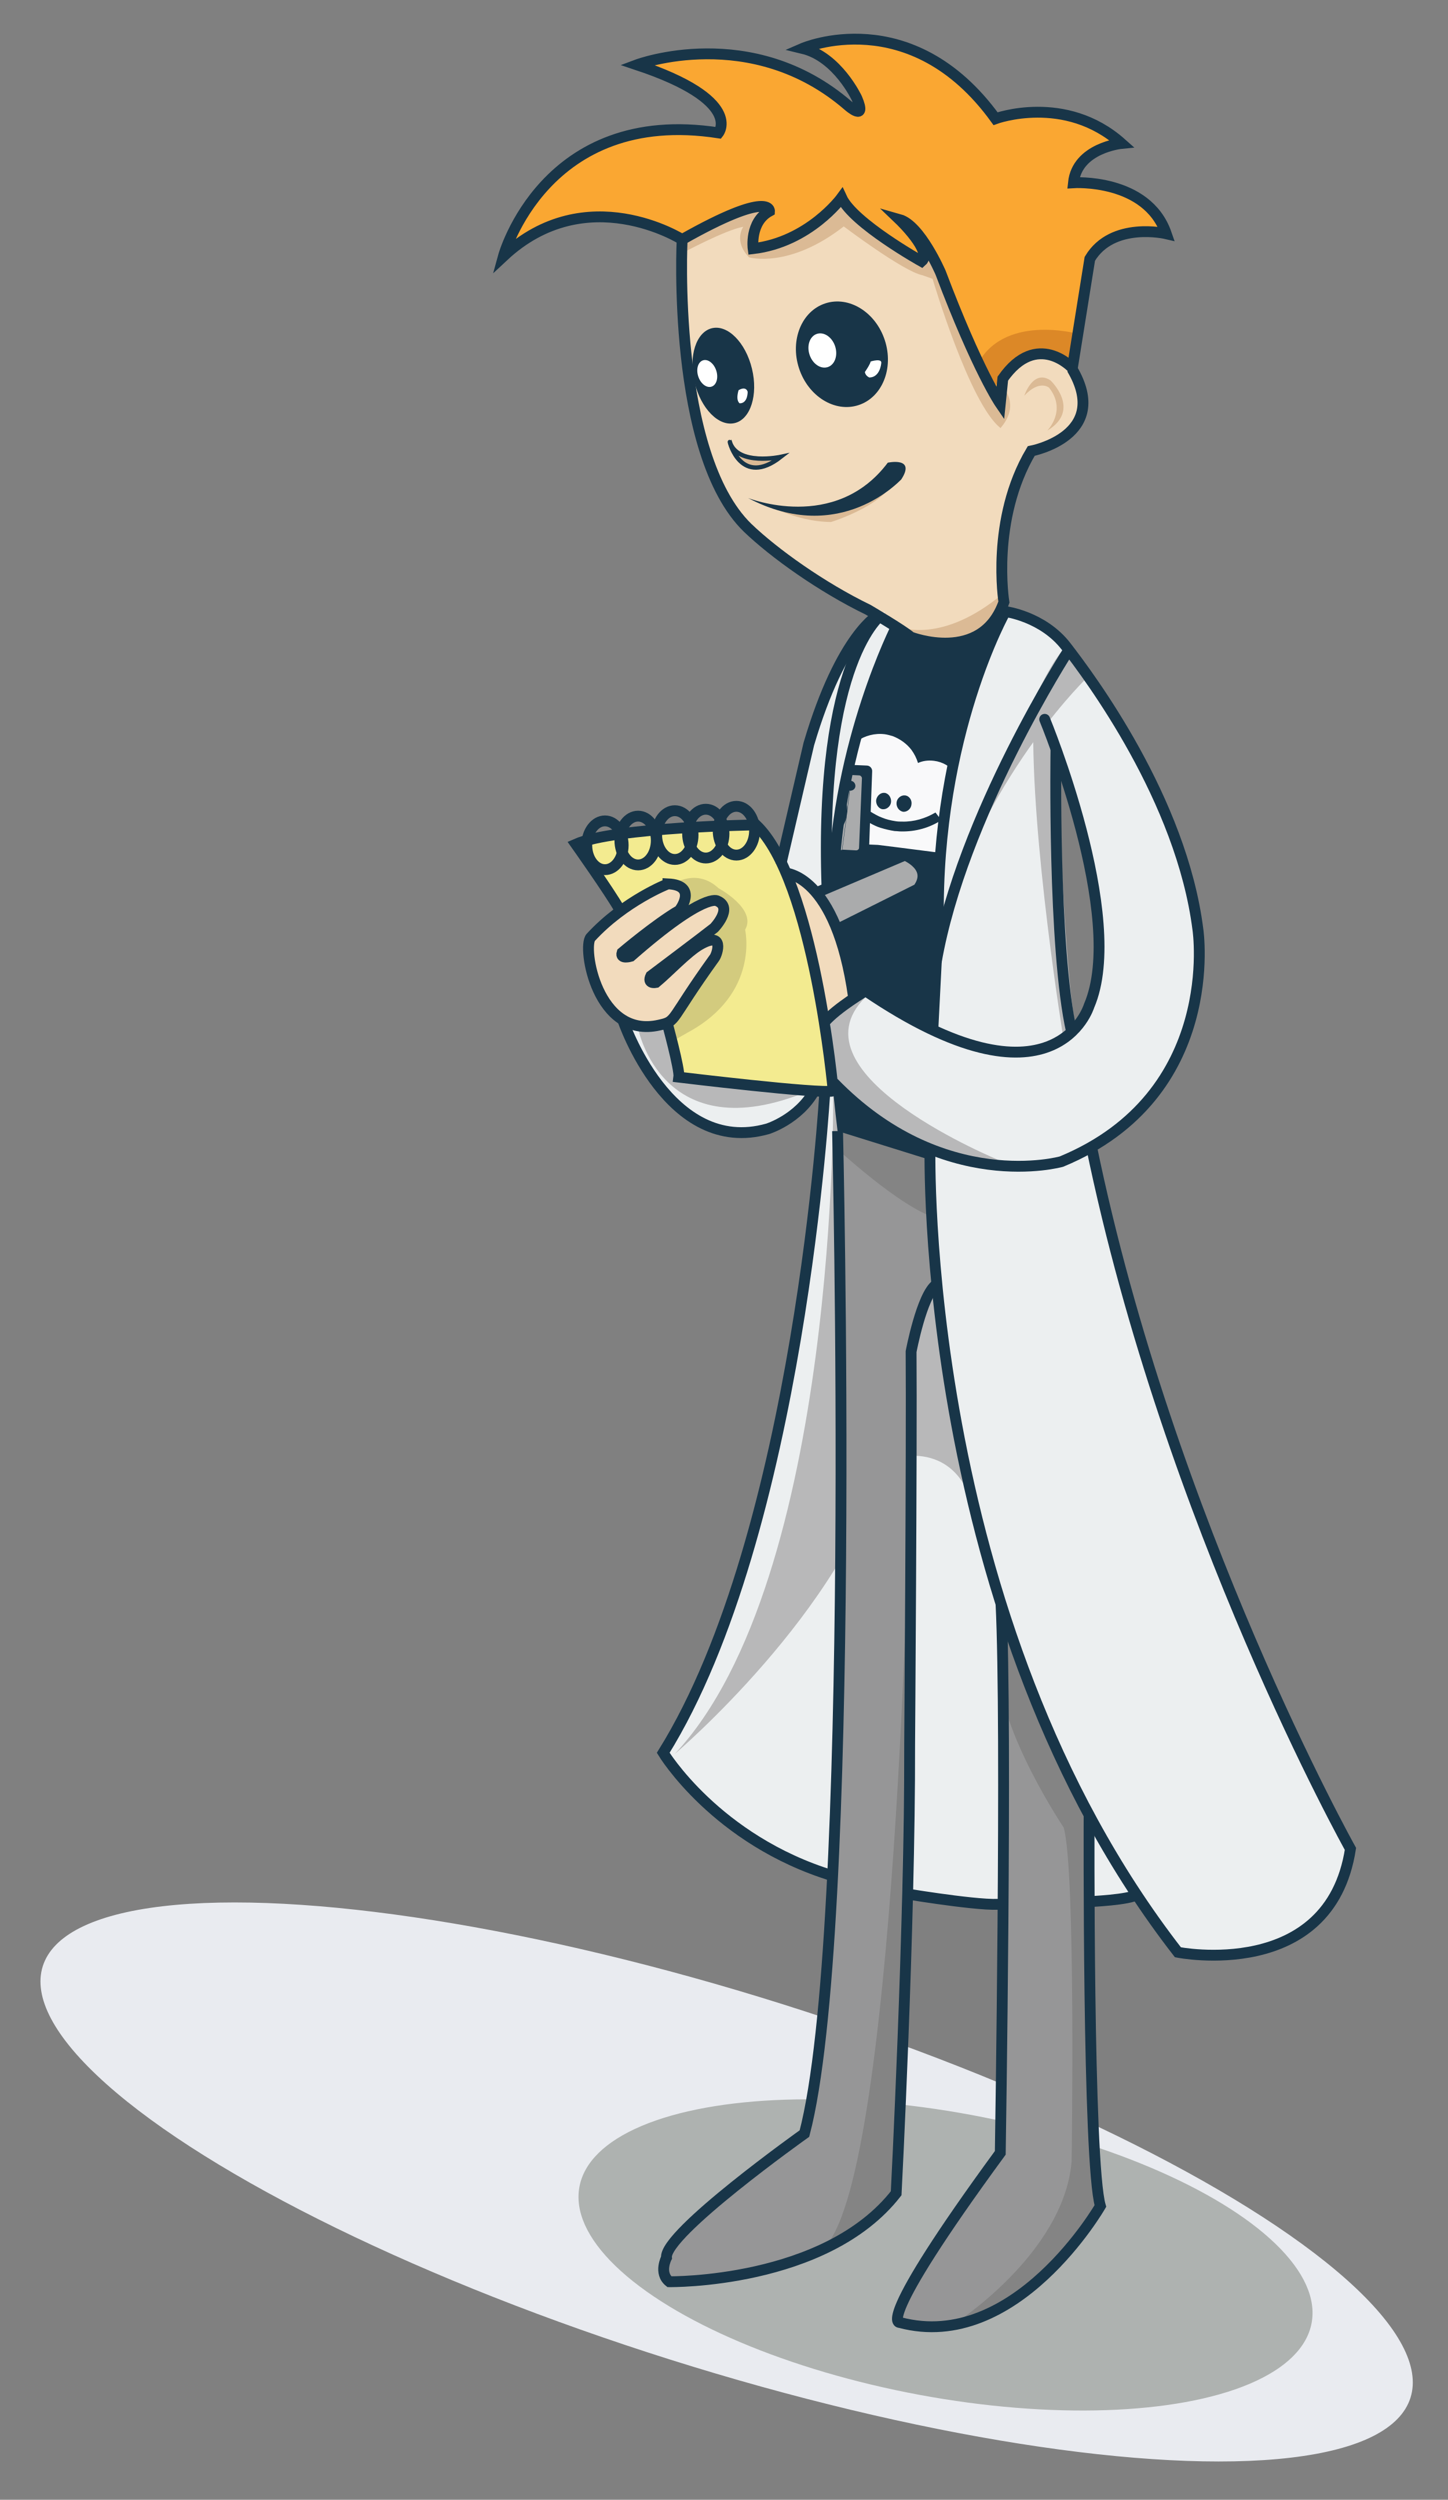 <svg version="1.1" id="Layer_1" xmlns="http://www.w3.org/2000/svg" x="0" y="0" viewBox="0 0 397.8 686.7" xml:space="preserve"><rect x="0" y="0" width="397.8" height="686.7" fill="#808080" stroke="none"/><style>.st2{fill:#eceff0}.st3{fill:#b8b8b9}.st4{fill:#183548}.st5{fill-rule:evenodd;clip-rule:evenodd;fill:#f9f9fa}.st7{fill:#969697}.st8{fill:#f2dbbd}.st10{fill:#dbba95}.st14,.st15{fill:none}.st15{stroke:#183548;stroke-width:.596;stroke-miterlimit:10}.st16{fill:#fff}.st17{fill:#848484}.st20{fill:none;stroke:#183548;stroke-width:2.98;stroke-miterlimit:10}</style><ellipse transform="rotate(-72.494 199.61 599.383)" cx="199.6" cy="599.4" rx="51.2" ry="197" fill="#e9ebf0"/><ellipse transform="rotate(-79.468 259.691 619.435)" cx="259.7" cy="619.5" rx="39.1" ry="102.3" fill="#aeb2b0"/><path class="st2" d="M227.2 290.3s-6.8 132.8-45 191.2c0 0 23.1 51.9 132.7 39.5l-40.7-218.7-47-12z"/><path class="st3" d="M228.9 299.7s1.6 133.9-43.5 182.1c0 0 46.5-39.5 57.4-80.4 0 0 20.2-8.6 25.4 15.3l-12.8-96.3-26.5-20.7z"/><path class="st4" d="M248.7 169.1s-30.8 42.6-18.6 141.6c0 0 34.8 26.5 58.6-8.4L283 179.4l-6.9-11.5c0 .1-9.9 14.4-27.4 1.2z"/><path class="st2" d="M257.1 283.4l.5-28.8 8.4-3.5s.3 28.7 0 29.1c-.2.4-8.9 3.2-8.9 3.2z"/><path class="st5" d="M227.4 219.4l-2.2-.3c-1.7-.2-3.3 1-3.5 2.7l-.1.7c-.2 1.7 1 3.3 2.7 3.5l2.2.3c1.7.2 3.3-1 3.5-2.7l.1-.7c.3-1.7-.9-3.3-2.7-3.5"/><path d="M234 212.9l-7.8-.3c-.4 0-.8.3-.8.7l-.1 3.4 3.3.4c2.7.3 4.3 2.8 4.1 5.6l.7-5.5c-.7-.1-1.2-.7-1.2-1.4 0-.8.7-1.3 1.4-1.3h.1l.3-1.6zm-1.5 11.6c-.5 2.8-2.6 4.8-5.4 4.4l-2.3-.3-.2 3.9c0 .4.3.8.7.8l6 .2 1.2-9zM236 213l-2-.1-.2 1.6c.7.1 1.2.7 1.2 1.4 0 .8-.7 1.3-1.4 1.3h-.1l-.7 5.5v.2l-.2 1.3v.2l-1.2 9 3.8.2c.4 0 .8-.3.8-.7l.8-19.2c-.1-.4-.4-.7-.8-.7" fill-rule="evenodd" clip-rule="evenodd" fill="#aaabac"/><path class="st5" d="M248.1 223c1.1.1 2.2-.8 2.3-2 .2-1.2-.6-2.4-1.8-2.5-1.1-.1-2.2.8-2.3 2-.1 1.2.7 2.3 1.8 2.5zm-6.9 9.1l5.6.7 15.6 2c4.4.6 8.5-2.6 9.1-7 .6-4.4-2.6-8.5-7-9h-.2c.6-4.8-2.9-9.2-7.7-9.8-1.6-.2-3.1 0-4.4.6-.4-1.3-1-2.5-1.8-3.6-1.3-1.7-3.1-3-5.2-3.8-.7-.2-1.4-.4-2.1-.5-5.6-.7-10.8 3-12.1 8.3l7.1.3c.9 0 1.6.8 1.5 1.7l-.4 11c1 .6 2 1.2 3.1 1.6 1.2.5 2.5.8 3.8 1 .6.1 1.2.1 1.7.1 3.3.1 6.5-.9 9.2-2.5l1.6 2.1c-3.2 2.1-7.1 3.2-11.1 3.1-.6 0-1.1-.1-1.7-.1-1.3-.2-2.6-.5-3.9-.9-1-.3-2-.8-2.9-1.3l-.2 5.9 2.4.1 10 1.3m-8.7-11.1c-1.1-.1-1.9-1.3-1.8-2.5.2-1.2 1.2-2.1 2.3-2 1.1.1 1.9 1.3 1.8 2.5-.1 1.2-1.2 2.1-2.3 2z"/><path class="st7" d="M258 353.2s-7.3.4-7.7 34.9c0 0 .4 198.9-4 214.4 0 0-19.5 26.1-62.3 24.3 0 0-14-5.3 37-40.7 0 0 15-51.3 9.1-275.4 0 0 8.6 6.5 27.9 9.6v32.9zM272.8 418.8l26.5 70.1s-2 81.8 3 117.1c0 0-23.3 41.9-55.1 32 0 0-9 2.5 27.6-46.6 0 0 3.8-114.9-2-172.6z"/><path class="st2" d="M246.2 165.8s-17.2 8.6-26.1 46.4l-6.5 32-27.7 34.6s-10.6 10-16.5-3.5c0 0 11.4 40.4 38.4 35.5 0 0 20.2-1.9 19.9-27.3 0 0-3-83 21-114.3l-2.5-3.4z"/><path class="st8" d="M275.8 165.3s-4.1-22.2 7.5-41.5c0 0 19.1-2.2 13.3-20 0 0-10.5-16.9-24.2 3.7 0 0 13.6-59-27.4-61.1 0 0-52.6-9.1-58.4 22.3 0 0 .1 61.2 20.1 78.8 0 0 16.7 13.2 29.7 18.8 0 0 12.1 6.6 15.8 10.4.1 0 18.5 5.1 23.6-11.4z"/><path d="M274.7 110.9s-4.5-3.8-11.6-24.3c0 0-7.3-22.3-16-26.4 0 0 8.9 8.7 6.1 11.5 0 0-15.9-8.3-22-17.5 0 0-13.8 14.7-24.3 14 0 0-1.2-6.6 4.5-10.3 0 0 2-6.2-24 7.8 0 0-26-17.1-49.1 4.6 0 0 10.4-40.8 59.1-33.9 0 0 8-8.2-22.4-18.7 0 0 27.5-13.2 58.1 11.3 0 0 7.2 5.1 1-4 0 0-6.7-10.4-13.2-10.6 0 0 27.8-14.1 52.6 18.2 0 0 19.5-6.8 34.6 6.8 0 0-13.9 1.7-13.2 10.8 0 0 20.7-.7 25.5 14 0 0-15.5-3.3-21 6.9 0 0-4.7 30.2-4.8 30s-8.7-11.6-19.7 3.1l-.2 6.7z" fill="#faa732"/><path class="st10" d="M246.3 129.7s-16 18.5-36.7 8.3c0 0 8.5 5.3 18.7 5.4 0 0 17.3-5.3 18-13.7z"/><path class="st2" d="M275.4 168.9l18.4 9.7S263.2 295.9 371 510.4c0 0-8.8 35.4-47.4 25.9-.1 0-110.4-121.6-48.2-367.4z"/><path class="st4" d="M205.5 136.8s23.9 9.6 38.4-9.7c0 0 7.8-1.7 3.7 4.6-.1 0-16.7 18.5-42.1 5.1z"/><ellipse transform="rotate(-18.07 231.34 97.329)" class="st4" cx="231.3" cy="97.3" rx="12.4" ry="14.7"/><path class="st2" d="M293.8 178.6s73.3 94 8.7 134.8c-4 2.5-8.1 4.4-13.7 6.1 0 0-40.1 8.8-67.9-32.5 0 0 6.3-9 16.9-14.3 0 0 98.5 66.7 51.1-71.2-.1 0-10.5-18.2 4.9-22.9z"/><ellipse transform="rotate(-13.526 198.674 103.158)" class="st4" cx="198.7" cy="103.2" rx="8.1" ry="13.4"/><path class="st2" d="M258.4 267.1s19.1-74 35.3-88.6c0 0-7.8-8.7-17.9-10.3.1 0-22.2 37.9-17.4 98.9zM245.7 171.5s-19.3 42.5-16.9 78.2c0 0-10.6-52.6 14.3-81.8l-.5 2 3.1 1.6z"/><path class="st8" d="M234.5 274s-4.4-35.4-20-34.2l10 42.6 10-8.4z"/><path d="M248.6 234.8s8 3.6 3.6 9.3L230 255.3s-2.9-7.7-5.4-10.2l24-10.3z" fill="#aaabac"/><path d="M186.5 295.9s34.7 4.4 42.4 3.8c0 0-3.8-52.1-21.2-73.1 0 0-41.8 1.2-49.5 5.3 0 0 23.6 29.5 28.3 64z" fill="#f3eb90"/><path d="M185.1 242.8s6.3-4.4 12.3 1.2c0 0 10.6 5.7 7.3 11.4 0 0 4.1 17.5-15.7 28.2l-3.5 2-10.7-34.9 10.3-7.9z" fill="#d3cb7e"/><path class="st8" d="M161.7 258.4s6.3-8.7 21.8-15.6c0 0 9 0 2.7 7.8 0 0-10 6.2-15.3 11.2 0 0 .1 2.4 3 .6 0 0 13.2-13.5 22-15.2 0 0 6.5.6 0 8.1 0 0-11.5 8.6-17.1 12.8 0 0-1.3 2.1 1.4 1.8 0 0 12.4-12.7 15.7-11.6 0 0 4.3 1.3-2.5 8.3 0 0-6.4 9.9-9 14.1.1.1-21.6 7.7-22.7-22.3z"/><path class="st14" d="M256.3 282.4l1.5-29.5c-.7-51.2 18.4-84.9 18.4-84.9s10.3 1.3 16.7 9.6 31.7 42 36.2 77.8c0 0 6.8 45.4-37.5 63.7 0 0-32.6 9.2-62.6-21.7M293.6 178.6s-29.4 45.5-36.4 85.7"/><path class="st14" d="M255.5 315.2s-3.2 129.3 68.1 221.1c0 0 41.7 8.3 47.4-28.4 0 0-49.8-89.1-71.2-193.2"/><path class="st15" d="M249.9 520.4s23.7 3.9 26.1 2.4"/><ellipse transform="rotate(-18.07 225.843 96.249)" class="st16" cx="225.9" cy="96.3" rx="3.7" ry="4.8"/><ellipse transform="rotate(-18.07 194.307 102.604)" class="st16" cx="194.3" cy="102.6" rx="2.6" ry="3.8"/><path class="st16" d="M237.6 102.2s1.4-2 1.6-2.9c0 0 3.2-1 2.9.5 0 0-.3 3.9-3.3 3.9-.1-.1-1-.4-1.2-1.5zM202.9 107.2s1.9-1.3 2.5.4c0 0 .1 3.2-2.2 3.2.1 0-1.2-.5-.3-3.6z"/><path class="st14" d="M187.4 65.8s-26.3-16.7-49.1 4.6c0 0 11.3-41.3 59.1-33.9 0 0 7-8.9-22.4-18.7 0 0 31.5-11.8 58.1 11.3 0 0 5.1 4.5 2.3-2.1 0 0-7.3-12.9-14.5-12.6 0 0 29.4-14 52.6 18.2 0 0 19.1-7 34.6 6.8 0 0-12.2 1.2-13.2 10.8 0 0 20.2-1.3 25.5 14 0 0-14.8-3.5-21 6.9l-4.8 30s-8.6-11.4-19.7 3.1l-.2 6.7s-6.2-9-16.4-36c0 0-5.6-13-11.3-14.6 0 0 9.2 8.8 6.1 11.5 0 0-18.8-10.5-22-17.5 0 0-8.9 12.2-24.3 14 0 0-1-7.3 4.5-10.3.1 0 .5-6-23.9 7.8z"/><path class="st15" d="M299 522.4s11.6-.5 13.4-2"/><path class="st3" d="M299 185.8s-26.2 24.7-40 67c0 0 25.3-67.5 33.2-74.3l6.8 7.3zM221.9 299.8l-35.4-3.9-2-15-9.2 1.6s6.5 33.8 46.6 17.3zM237.7 274l-9.7 5 .5 16.6s20 22 46.4 23.3c0 0-58.5-23.7-37.2-44.9z"/><path class="st3" d="M290 205.3c.6 1.6 2 57.9 5.5 77.1l-3.3 3.2s-9.1-55.5-8.3-88c0 0 2.6-1.7 6.1 7.7z"/><path class="st17" d="M229 314.7s18.4 17.2 28.4 20l-1-15.8-26.3-8.2-1.1 4zM246.3 602.5l3.5-191.7s-3.5 190.9-24 207.2c.1 0 16.2-5.6 20.5-15.5zM276 444.3l23.6 54.7 2.4 105.4s-13.2 27.3-40.3 34.3c0 0 30.5-19.3 32.7-44.9 0 0 1.2-80.5-2.2-91.8 0 0-17.6-26.2-17.9-43.5l1.7-14.2z"/><path d="M272.3 107.7s10.2-18.4 23.2-7.6l.6-8.4s-20.9-5.8-27.9 9.1l4.1 6.9z" fill="#dc8827"/><path class="st10" d="M274.9 105.5l1.1 8.3-22.1-47.3-.8 5.4S234.9 60.2 232 56.1l-2.2-.1s-8.9 9.9-22.9 12.3c0 0 2.4-9 4-11.2 0 0-17.1.7-23.5 8.8l-.1 3.7s12.1-6.5 16.9-7.3c0 0-2.8 3.9 1.6 8.4 0 0 11 3.2 26-8.5 0 0 16.4 12.4 21.6 13.4l2.8 1s10.2 34.5 18.7 41c0-.3 5.9-5.7 0-12.1zM215.1 125.4s-10.7 1.1-14.2-2.7c0 .1 3.1 11.9 14.2 2.7zM275.5 163.1s2.2 8.4-11.4 13c0 0-10.8 2.4-16.7-3.8 0 0 11.5 4.7 28.1-9.2zM281.4 108.7s2.4-7.4 7.2-4.2c0 0 8.6 8.1-.9 13.8 0 0 5.5-5.5.5-11.8 0 0-2.6-2.3-6.8 2.2z"/><g id="Layer_6"><path class="st14" d="M227.2 290.3s-6.8 132.8-45 191.2c0 0 23.1 51.9 132.7 39.5l-40.7-218.7-47-12zM257.1 283.4l.5-28.8 8.4-3.5s.3 28.7 0 29.1c-.2.4-8.9 3.2-8.9 3.2zM227.4 219.4l-2.2-.3c-1.7-.2-3.3 1-3.5 2.7l-.1.7c-.2 1.7 1 3.3 2.7 3.5l2.2.3c1.7.2 3.3-1 3.5-2.7l.1-.7c.3-1.7-.9-3.3-2.7-3.5M234 212.9l-7.8-.3c-.4 0-.8.3-.8.7l-.1 3.4 3.3.4c2.7.3 4.3 2.8 4.1 5.6l.7-5.5c-.7-.1-1.2-.7-1.2-1.4 0-.8.7-1.3 1.4-1.3h.1l.3-1.6zm-1.5 11.6c-.5 2.8-2.6 4.8-5.4 4.4l-2.3-.3-.2 3.9c0 .4.3.8.7.8l6 .2 1.2-9zM236 213l-2-.1-.2 1.6c.7.1 1.2.7 1.2 1.4 0 .8-.7 1.3-1.4 1.3h-.1l-.7 5.5v.2l-.2 1.3v.2l-1.2 9 3.8.2c.4 0 .8-.3.8-.7l.8-19.2c-.1-.4-.4-.7-.8-.7"/><path class="st14" d="M248.1 223c1.1.1 2.2-.8 2.3-2 .2-1.2-.6-2.4-1.8-2.5-1.1-.1-2.2.8-2.3 2-.1 1.2.7 2.3 1.8 2.5zm-6.9 9.1l5.6.7 15.6 2c4.4.6 8.5-2.6 9.1-7 .6-4.4-2.6-8.5-7-9h-.2c.6-4.8-2.9-9.2-7.7-9.8-1.6-.2-3.1 0-4.4.6-.4-1.3-1-2.5-1.8-3.6-1.3-1.7-3.1-3-5.2-3.8-.7-.2-1.4-.4-2.1-.5-5.6-.7-10.8 3-12.1 8.3l7.1.3c.9 0 1.6.8 1.5 1.7l-.4 11c1 .6 2 1.2 3.1 1.6 1.2.5 2.5.8 3.8 1 .6.1 1.2.1 1.7.1 3.3.1 6.5-.9 9.2-2.5l1.6 2.1c-3.2 2.1-7.1 3.2-11.1 3.1-.6 0-1.1-.1-1.7-.1-1.3-.2-2.6-.5-3.9-.9-1-.3-2-.8-2.9-1.3l-.2 5.9 2.4.1 10 1.3m-8.7-11.1c-1.1-.1-1.9-1.3-1.8-2.5.2-1.2 1.2-2.1 2.3-2 1.1.1 1.9 1.3 1.8 2.5-.1 1.2-1.2 2.1-2.3 2zM258 353.2s-7.3.4-7.7 34.9c0 0 .4 198.9-4 214.4 0 0-19.5 26.1-62.3 24.3 0 0-14-5.3 37-40.7 0 0 15-51.3 9.1-275.4 0 0 8.6 6.5 27.9 9.6v32.9zM272.8 418.8l26.5 70.1s-2 81.8 3 117.1c0 0-23.3 41.9-55.1 32 0 0-9 2.5 27.6-46.6 0 0 3.8-114.9-2-172.6zM275.8 165.3s-4.1-22.2 7.5-41.5c0 0 19.1-2.2 13.3-20 0 0-10.5-16.9-24.2 3.7 0 0 13.6-59-27.4-61.1 0 0-52.6-9.1-58.4 22.3 0 0 .1 61.2 20.1 78.8 0 0 16.7 13.2 29.7 18.8 0 0 12.1 6.6 15.8 10.4.1 0 18.5 5.1 23.6-11.4z"/><path class="st14" d="M274.7 110.9s-4.5-3.8-11.6-24.3c0 0-7.3-22.3-16-26.4 0 0 8.9 8.7 6.1 11.5 0 0-15.9-8.3-22-17.5 0 0-13.8 14.7-24.3 14 0 0-1.2-6.6 4.5-10.3 0 0 2-6.2-24 7.8 0 0-26-17.1-49.1 4.6 0 0 10.4-40.8 59.1-33.9 0 0 8-8.2-22.4-18.7 0 0 27.5-13.2 58.1 11.3 0 0 7.2 5.1 1-4 0 0-6.7-10.4-13.2-10.6 0 0 27.8-14.1 52.6 18.2 0 0 19.5-6.8 34.6 6.8 0 0-13.9 1.7-13.2 10.8 0 0 20.7-.7 25.5 14 0 0-15.5-3.3-21 6.9 0 0-4.7 30.2-4.8 30s-8.7-11.6-19.7 3.1l-.2 6.7z"/><path d="M214.5 125.5s-11.9 2.6-14-4.1c-.1 0 3.1 12.6 14 4.1z" fill="none" stroke="#183548" stroke-width="1.192" stroke-miterlimit="10"/><path class="st14" d="M275.4 168.9l18.4 9.7S263.2 295.9 371 510.4c0 0-8.8 35.4-47.4 25.9-.1 0-110.4-121.6-48.2-367.4zM205.5 136.8s23.9 9.6 38.4-9.7c0 0 7.8-1.7 3.7 4.6-.1 0-16.7 18.5-42.1 5.1z"/><ellipse transform="rotate(-18.07 230.701 95.368)" class="st14" cx="230.7" cy="95.4" rx="12.4" ry="16.8"/><path class="st14" d="M293.8 178.6s73.3 94 8.7 134.8c-4 2.5-8.1 4.4-13.7 6.1 0 0-40.1 8.8-67.9-32.5 0 0 6.3-9 16.9-14.3 0 0 98.5 66.7 51.1-71.2-.1 0-10.5-18.2 4.9-22.9z"/><ellipse transform="rotate(-13.526 196.811 101.299)" class="st14" cx="196.8" cy="101.3" rx="8.1" ry="13.4"/><path class="st14" d="M258.4 267.1s19.1-74 35.3-88.6c0 0-7.8-8.7-17.9-10.3.1 0-22.2 37.9-17.4 98.9zM246.3 172.1s-19.9 41.9-17.5 77.6c0 0-10.6-52.6 14.3-81.8l-.5 2 3.7 2.2zM234.5 274s-4.4-35.4-20-34.2l10 42.6 10-8.4z"/><path class="st14" d="M248.6 234.8s8 3.6 3.6 9.3L230 255.3s-2.9-7.7-5.4-10.2l24-10.3zM186.5 295.9s34.7 4.4 42.4 3.8c0 0-3.8-52.1-21.2-73.1 0 0-41.8 1.2-49.5 5.3 0 0 23.6 29.5 28.3 64z"/><path class="st14" d="M161.7 258.4s6.3-8.7 21.8-15.6c0 0 9 0 2.7 7.8 0 0-10 6.2-15.3 11.2 0 0 .1 2.4 3 .6 0 0 13.2-13.5 22-15.2 0 0 6.5.6 0 8.1 0 0-11.5 8.6-17.1 12.8 0 0-1.3 2.1 1.4 1.8 0 0 12.4-12.7 15.7-11.6 0 0 4.3 1.3-2.5 8.3 0 0-6.4 9.9-9 14.1.1.1-21.6 7.7-22.7-22.3z"/><path class="st20" d="M256.3 282.4l1.5-29.5c-.7-51.2 18.4-84.9 18.4-84.9s10.3 1.3 16.7 9.6 31.7 42 36.2 77.8c0 0 6.8 45.4-37.5 63.7 0 0-32.6 9.2-62.6-21.7M246.3 172.1s-16.2 31.8-17.4 71.1"/><path d="M287 197.6s22.6 54.5 12.2 78.7c0 0-9.4 31.2-61.4-4.1 0 0-7.8 4.6-11.2 8.5" fill="none" stroke="#183548" stroke-width="2.98" stroke-linecap="round" stroke-miterlimit="10"/><path class="st20" d="M290.1 205.7s-.9 54.9 4.3 77.8M293.6 178.6s-29.4 45.5-36.4 85.7M241.5 168.8s-10.3 5.1-19.3 35.6l-7.7 33.1"/><ellipse transform="rotate(-18.07 225.694 90.49)" class="st14" cx="225.7" cy="90.5" rx="4.7" ry="6.2"/><ellipse transform="rotate(-18.07 193.154 96.292)" class="st14" cx="193.2" cy="96.3" rx="3.2" ry="4.6"/><path class="st14" d="M235.1 104.2s1.9-2.6 2.1-3.9c0 0 4.3-1.3 3.9.7 0 0-.4 5.3-4.4 5.2 0-.1-1.3-.6-1.6-2zM199.2 103.9s2.8-1.5 3.4.8c0 0-.1 4.4-3.3 4.2 0 0-1.7-.9-.1-5z"/><path class="st20" d="M187.4 65.8s-26.3-16.7-49.1 4.6c0 0 11.3-41.3 59.1-33.9 0 0 7-8.9-22.4-18.7 0 0 31.5-11.8 58.1 11.3 0 0 5.1 4.5 2.3-2.1 0 0-5.3-11.4-14.9-13.7 0 0 29.7-12.9 53 19.3 0 0 19.1-7 34.6 6.8 0 0-12.2 1.2-13.2 10.8 0 0 20.2-1.3 25.5 14 0 0-14.8-3.5-21 6.9l-4.8 30s-9.7-10.5-19.1 2.9l-.7 6.9s-6.2-9-16.4-36c0 0-5.6-13-11.3-14.6 0 0 9.2 8.8 6.1 11.5 0 0-18.8-10.5-22-17.5 0 0-8.9 12.2-24.3 14 0 0-1-7.3 4.5-10.3 0 0 .4-6-24 7.8z"/><path class="st20" d="M187.4 65.8s-3 58.8 18 79.2c7.3 7 20.3 16.3 33.1 22.5 0 0 9.7 5.7 11.7 7.5 0 0 19.5 7.6 25.6-9.6 0 0-3.7-22.7 7.5-41.5 0 0 22.1-4.2 11.2-22.6M242.2 168.8s-17.2 12.2-15 75.1M224.6 245.1l24-10.2s8.1 3.2 3.6 9.3L230 255.3M215.5 239.8s14.2 0 19 34.2"/><path class="st20" d="M183.2 280.7s3.6 13.1 3.3 15.2c0 0 38.7 4.7 42.4 3.8 0 0-5.2-57.9-21.2-73.1 0 0-38.9.6-49.5 5.3 0 0 9.2 13 12 17.9"/><path class="st20" d="M183.5 242.8s-11.9 4.6-21.2 14.7c-2.4 2.6 1.7 28 18.8 24.1 5-1.1 2.6-1 15.2-18.5.8-1.1 2.8-7.5-4-3.6-3.5 2-8.7 7.6-12.1 10.4 0 0-2.5.5-1.4-1.8 0 0 14.9-11.2 17.4-13.2 0 0 5.3-5.5.9-7.4 0 0-3.4-2.7-23.8 15.2 0 0-3 .9-2.4-1 0 0 9.2-7.8 15.7-11.6 0 .1 5.4-6.9-3.1-7.3z"/><path class="st20" d="M171.1 280.2s12.6 37.6 39.8 29.9c0 0 8.4-2.6 12.8-10.4M255.5 315.2s-3.2 129.3 68.1 221.1c0 0 41.7 8.3 47.4-28.4 0 0-49.8-89.1-71.2-193.2M226.6 299.8s-6.8 121.3-44.4 181.7c0 0 14.5 24 46.6 33.8"/><path class="st20" d="M230.1 310.7s5.3 220.6-9.1 275.4c0 0-38.7 27.5-37.9 34.1 0 0-2.2 4.2.8 6.6 0 0 42.9.6 62.3-24.3 0 0 3.8-73.3 3.7-123.3 0 0 .6-81.8.4-107.9 0 0 2.9-15.5 6.9-18.4M249.9 520.4s23.7 3.9 26.1 2.4M299 522.4s11.6-.5 13.4-2"/><path class="st20" d="M299.2 498.7s-.4 95.4 3.1 107.3c0 0-23.3 40.5-55.1 32 0 0-7.4 1.2 27.6-46.6 0 0 1.9-117.4.2-150.8"/><ellipse class="st20" cx="166.2" cy="232.2" rx="5" ry="6.7"/><ellipse class="st20" cx="175.3" cy="230.9" rx="5" ry="6.7"/><ellipse class="st20" cx="185.4" cy="229.4" rx="5" ry="6.7"/><ellipse class="st20" cx="193.9" cy="229" rx="5" ry="6.7"/><ellipse class="st20" cx="202.3" cy="228.2" rx="5" ry="6.7"/></g></svg>